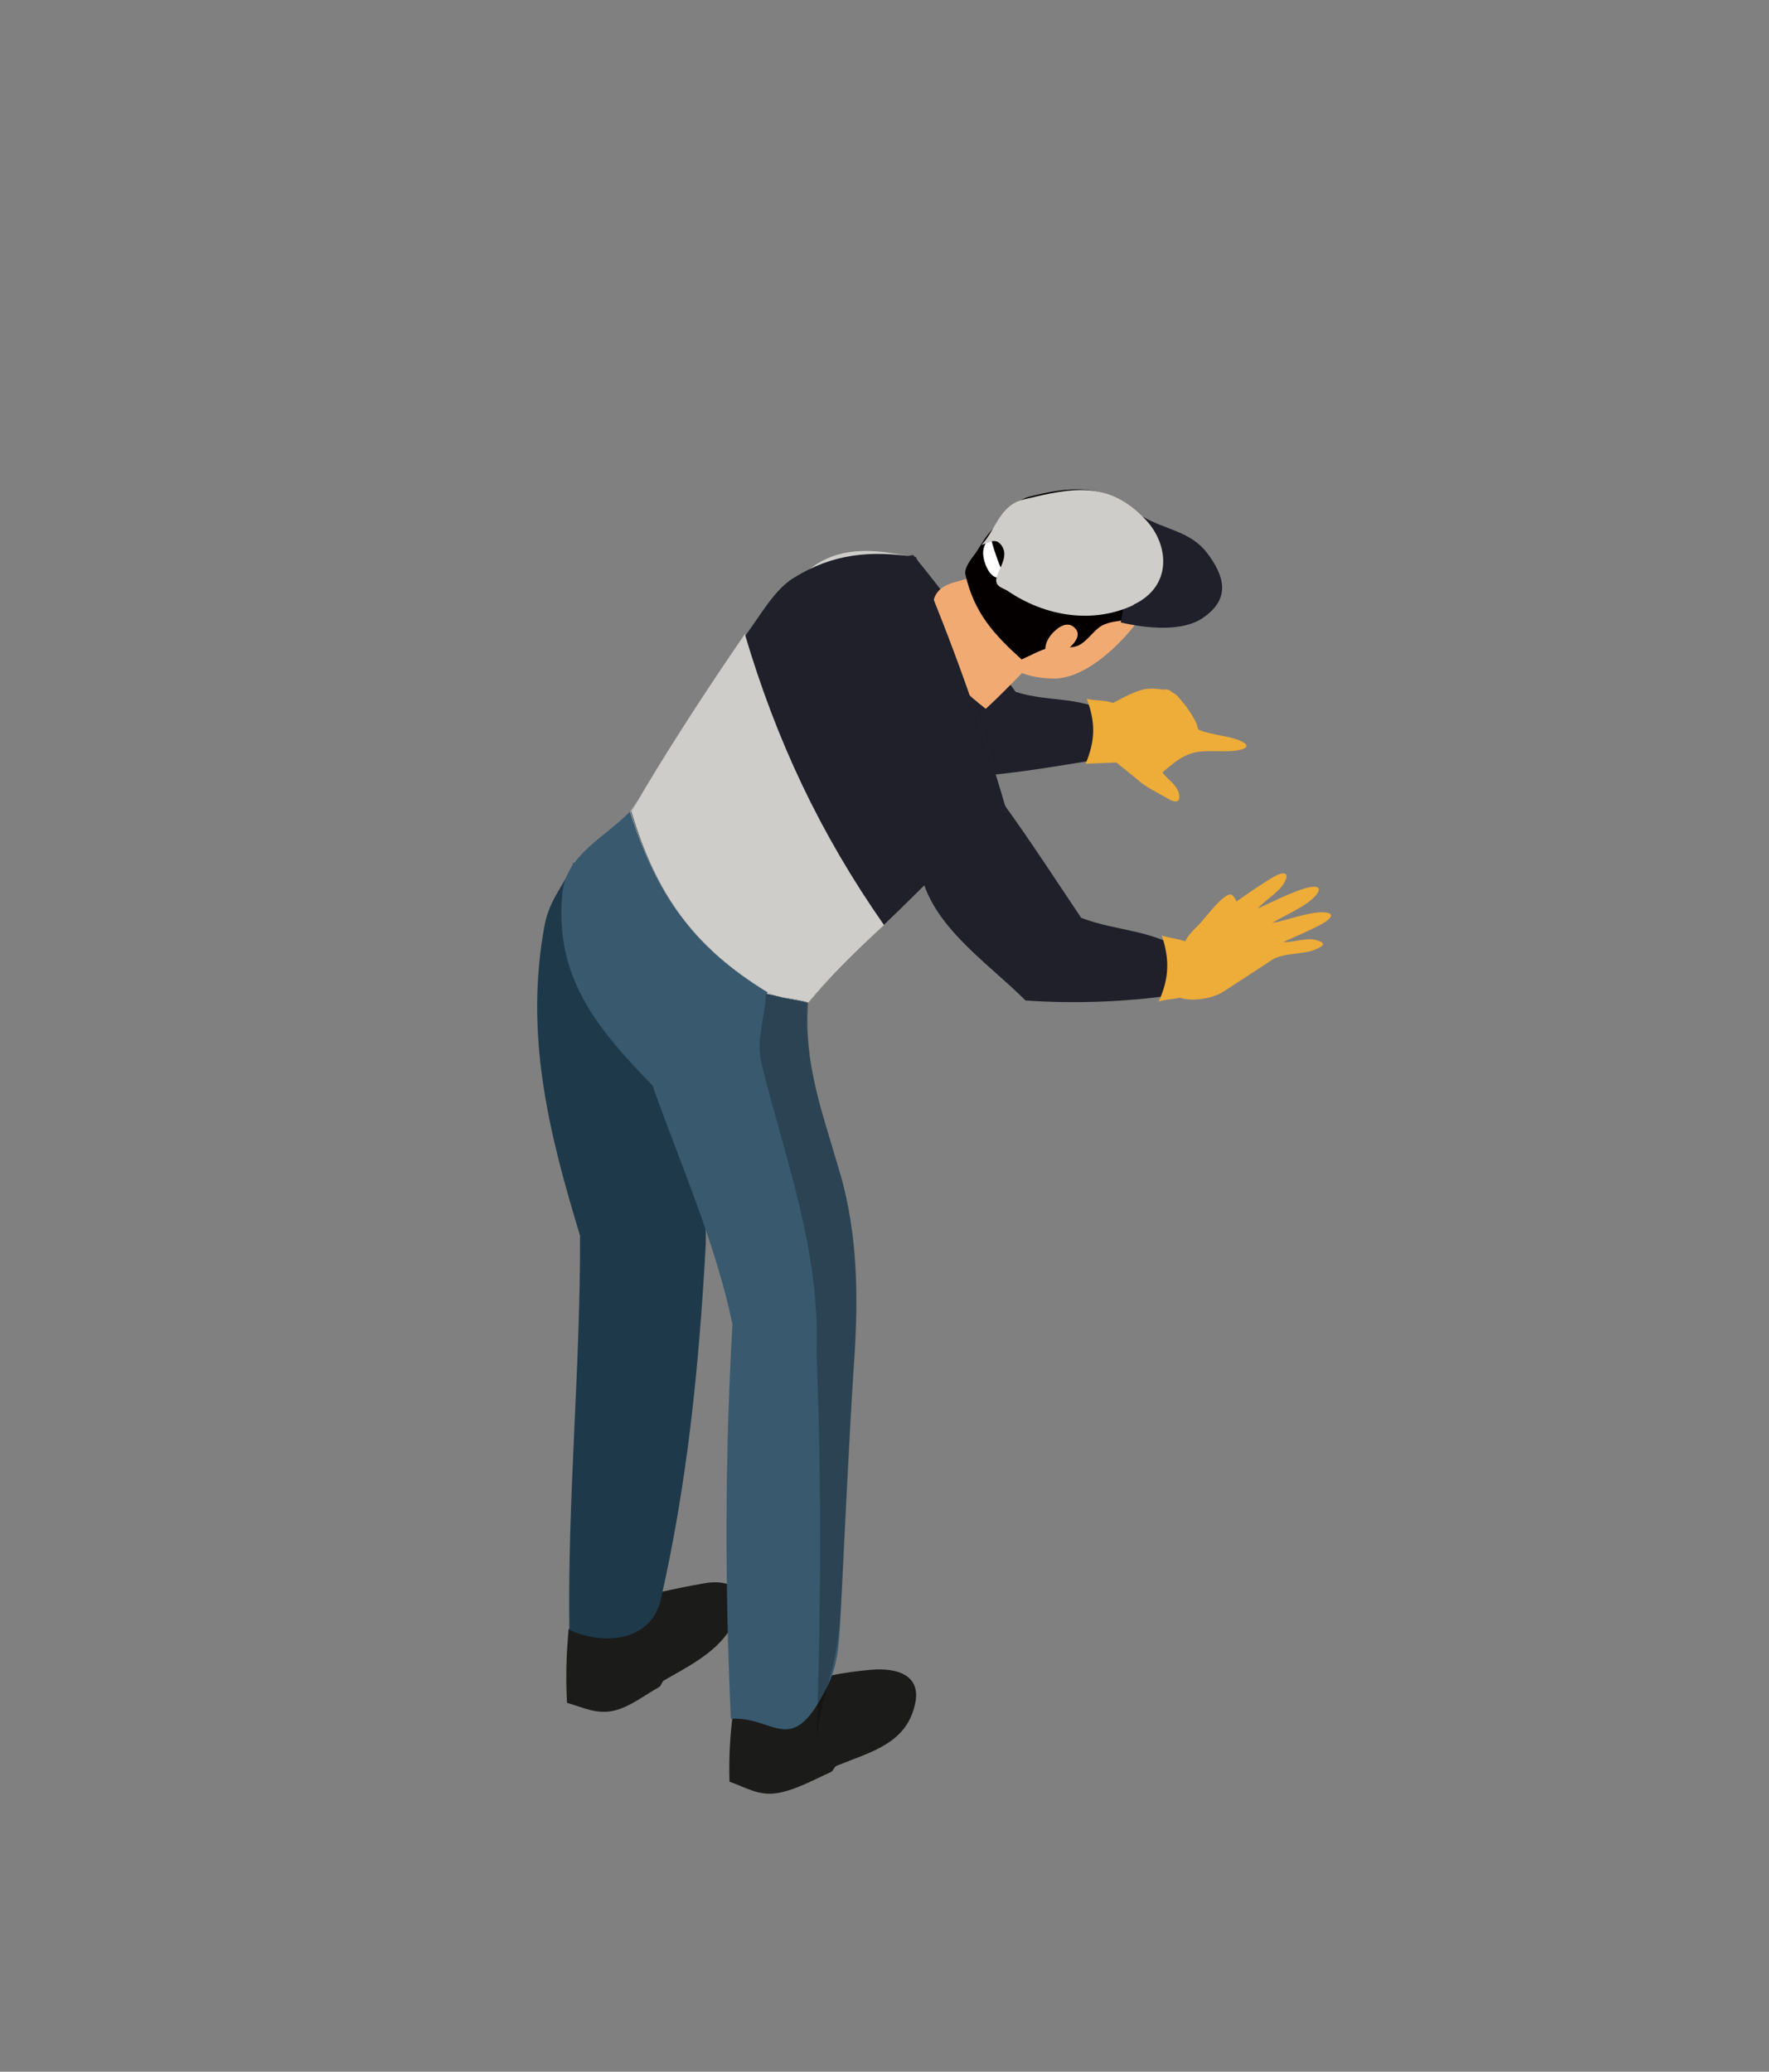 <?xml version="1.0" encoding="UTF-8"?>
<svg xmlns="http://www.w3.org/2000/svg" viewBox="0 0 76 89">
  <rect x="0" y="0" width="76" height="89" fill="#808080" stroke="none"/>
  <g isolation="isolate">
    <g id="_レイヤー_2" data-name="レイヤー 2">
      <g id="_タイトル" data-name="タイトル">
        <g id="top-hero-title-hand-man-07">
          <g>
            <g>
              <path d="M50.04,29.61c.26,.02,.22,.08,.39,.17,.17,.09,.29,.29,.41,.42,.12,.13,.19,.25,.28,.38s.23,.38,.28,.49c.05,.11,.05,.26,.12,.29,.5,.2,1.19,.25,1.63,.41,.45,.16,.6,.35,.05,.46-.55,.11-1.35-.04-1.92,.11-.57,.15-.91,.49-1.34,.84,.21,.3,.6,.51,.7,.88,.1,.37-.07,.48-.46,.25s-.93-.47-1.34-.84c-.41-.36-1.02-.76-1.37-1.23s-.36-1.09-.59-1.62c.36-.15,.75-.31,1.09-.5s.77-.4,1.11-.49,.69-.03,.94,0Z" fill="#eeac38"/>
              <path d="M53.13,38.72c.46-.32,1.16-.81,1.59-1.05,.43-.25,.71-.2,.46,.24-.24,.44-.82,.74-1.14,1.12,.6-.28,1.45-.7,2.03-.87s.8-.01,.35,.42-1.22,.73-1.76,1.07c.66-.12,1.48-.45,2.12-.46,.64,0,.43,.27,0,.51s-1.15,.54-1.65,.77c.46,.02,.99-.21,1.44-.08,.45,.13,.29,.26-.13,.43-.43,.17-1.34,.12-1.78,.41-.62,.41-1.53,1-2.1,1.37s-1.59,.43-1.95,.22c-1.02-.62-.68-1.28-1.22-2.09,.47,.11,.9,.24,1.36,.34,0-.17,.06-.41,.12-.54s.08-.15,.15-.27c.08-.11,.1-.14,.22-.27,.12-.13,.15-.14,.36-.37,.2-.23,.69-.85,1-1.08,.31-.22,.38-.09,.52,.18Z" fill="#eeac38"/>
              <g>
                <path d="M35.63,26.66c.45,2.81,3.05,4.96,5.24,6.73,2.11-.03,4.45-.47,6.41-.78,1.08-.17,1.3-1.28,.71-1.73-1.36-1.04-2.86-.67-4.36-1.16-1.41-1.99-2.83-3.97-4.4-5.88-1.92,.43-4.05,.02-3.6,2.83Z" fill="#1f202a"/>
                <path d="M39.33,73.12c.21-1.15-.77-1.48-1.89-1.39-1.12,.09-2.62,.37-3.76,.79-.75,.28-1.47,.73-2.19,1.08-.13,.98-.18,1.95-.15,2.94,.71,.25,1.26,.62,2.05,.49s1.56-.57,2.3-.9c.12-.05,.13-.23,.27-.28,1.47-.6,3.04-.95,3.37-2.74Z" fill="#1b1c1a"/>
                <path d="M31.81,68.99c.24-.91-.77-1.11-1.51-.98-1.32,.23-2.69,.53-3.98,.95-.69,.22-1.25,.72-1.89,1.03-.1,1.06-.13,2.09-.07,3.16,.68,.2,1.29,.51,2.01,.34,.72-.17,1.3-.66,1.94-1.01,.11-.06,.11-.23,.23-.3,1.44-.82,2.81-1.49,3.27-3.2Z" fill="#1b1c1a"/>
                <path d="M24.64,37.04c1.37,2.41,2.96,4.53,4.88,6.52-.1,.74-.02,1.77-.02,2.46,0,2.59,.95,5.14,.81,7.64-.29,5.13-.78,10.03-1.92,15.05-.41,1.8-2.44,1.99-3.93,1.31-.08-5.66,.48-11.29,.46-16.94-1.37-4.49-2.39-8.69-1.52-13.35,.21-1.1,.84-1.71,1.25-2.68Z" fill="#1e394a"/>
                <path d="M28.04,46.65c1.21,3.42,2.68,6.68,3.43,10.24-.33,5.67-.33,11.25-.07,16.95,1.71-.12,2.46,1.44,3.73-.64,.81-1.33,.91-1.95,1.01-4.33s.36-7.53,.55-10.37,.15-5.5-.6-8.1c-.75-2.59-1.56-4.66-1.4-7.34-.5-.23-1.2-.33-1.64-.65-2.95-2.11-4.42-4.43-5.47-7.86-.12,.13-.37,.16-.5,.3-1.04,1.09-2.76,1.87-2.92,3.51-.36,3.61,1.49,5.82,3.87,8.27Z" fill="#38596e"/>
                <path d="M34.41,24.78c-2.91,3.06-4.97,6.63-7.34,10.09,1.12,3.53,2.71,5.81,5.89,7.75,.52,.31,1.2,.25,1.76,.47,1.81-2.16,3.81-3.96,5.9-5.89,.77-.71,1.8-1.56,2.64-2.26-1.09-3.77-2.37-7.4-3.98-10.99-1.76-.4-3.53-.56-4.86,.84Z" fill="#cecdc9"/>
                <path d="M32.94,42.69c.6,.12,1.19,.25,1.79,.37,1.75-2.11,3.8-3.93,5.79-5.8-.36-.47-.72-.94-1.08-1.42-2.25,2.22-4.56,4.35-6.5,6.85Z" fill="#cecdc9"/>
                <path d="M44.18,28.64c-.61,.61-1.19,1.23-1.83,1.81-1.58-1.23-2.7-2.52-2.26-4.59,.23-1.04,1.4-.74,2.05-1.31,.7,1.37,1.35,2.73,2.04,4.1Z" fill="#f2aa73"/>
                <path d="M36.11,50.45c.74,2.65,.79,5.23,.58,8.19s-.4,7.96-.58,10.61c-.18,2.65-.71,3.13-1.03,5.36,.2-5.57,.22-10.98,0-16.5,.17-4.37-1.32-8.22-2.35-12.36-.28-1.13,.15-1.97,.17-3.06,.62,.14,1.21,.28,1.83,.39-.21,2.72,.63,4.73,1.37,7.38Z" fill="#040000" mix-blend-mode="multiply" opacity=".25"/>
                <path d="M39.5,37.11c.27,2.51,2.84,4.15,4.56,5.87,2.11,.15,4.33,.06,6.34-.23,1.02-.15,1.28-1.26,.64-1.75-1.4-1.08-3.03-.97-4.59-1.57-1.11-1.65-2.18-3.31-3.37-4.95-1.74,.38-3.86,.13-3.58,2.63Z" fill="#1f202a"/>
                <path d="M45.25,29.15c-1.32-.02-2.43-.51-2.67-1.89-.38-2.14-.46-3.78,1.52-5.25,1.44-1.06,3.33-1.09,4.52,.77,.76,1.18,1.22,2.75,.04,4.19-.7,.86-2.09,2.2-3.41,2.18Z" fill="#f2aa73"/>
                <path d="M42.74,22.64c-.42,.38-.66,.91-.9,1.22s-.42,.6-.36,.84c.38,1.64,1.22,2.55,2.41,3.63,.39-.17,.77-.4,1.18-.5,.41-.1,.83,.07,1.23-.09,.4-.16,.69-.68,1.05-.87,.63-.33,1.57-.08,1.93-.77,.8-1.54,.7-2.98-.61-4.18s-2.89-.98-4.46-.58c-.7,.18-1.05,.93-1.47,1.31Z" fill="#040000"/>
                <path d="M46.01,27.76c.2-.18,.43-.51,.18-.77-.24-.26-.55-.16-.8,.05-.25,.21-.47,.49-.48,.82-.01,.33,.3,.4,.55,.31,.24-.09,.35-.23,.55-.4Z" fill="#f2aa73"/>
                <g>
                  <path d="M43.12,24.69c-.23,0-.23,.23-.48,.03s-.43-.72-.4-1.04c.03-.32,.2-.43,.29-.7,.15,.59,.34,1.15,.59,1.71Z" fill="#fff"/>
                  <path d="M48.15,26.74c1.08,.25,2.62,.42,3.52-.19,1.24-.84,.92-1.82,.2-2.78-.72-.96-1.83-1.01-2.78-1.58-.34,1.52-.7,3.02-.94,4.56Z" fill="#1f202a"/>
                  <path d="M48.7,25.99c-1.71,.81-3.75,.52-5.4-.6-.21-.14-.57-.18-.49-.56,.09-.38,.51-.9,.26-1.33-.25-.43-.53-.22-.9-.09,.65-.7,.76-1.7,1.83-1.96,2.01-.48,3.62-.85,5.24,.9,.97,1.04,1.16,2.83-.55,3.63Z" fill="#cecdc9"/>
                </g>
              </g>
              <path d="M46.69,30.02c.38,1.01,.37,1.79-.05,2.79,.49-.02,.99-.04,1.48-.06,.31-.54,.62-1.07,.92-1.61-.37-.28-.7-.69-1.11-.89-.41-.2-.82-.13-1.25-.23Z" fill="#eeac38"/>
              <path d="M49.91,40.18c.35,1.05,.32,1.84-.13,2.85,.45-.16,.86-.05,1.28-.35,.42-.3,.74-.88,1.09-1.29-.33-.29-.61-.65-1-.85-.39-.21-.83-.22-1.24-.35Z" fill="#eeac38"/>
            </g>
            <path d="M43.27,34.91c-.88,.74-1.87,1.55-2.7,2.31-.83,.76-1.72,1.68-2.46,2.38-1.26,1.2-2.31,2.19-3.4,3.48-.55-.23-1.24-.16-1.75-.48-3.18-1.93-4.77-4.2-5.86-7.72,1.65-2.72,3.28-5.3,5.17-7.92,.47-.66,1.06-1.66,1.82-2.13,1.71-1.06,3.31-1.19,5.26-.9,1.54,3.59,2.83,7.23,3.92,10.98Z" fill="#1f202a"/>
            <path d="M37.98,39.74c-1.14,1.06-2.25,2.13-3.26,3.33-.56-.21-1.24-.15-1.76-.46-3.18-1.94-4.77-4.2-5.84-7.75,1.53-2.61,3.17-5.13,4.88-7.62,1.36,4.59,3.24,8.58,5.98,12.5Z" fill="#cecdc9"/>
          </g>
          <rect width="76" height="89" fill="none"/>
        </g>
      </g>
    </g>
  </g>
</svg>